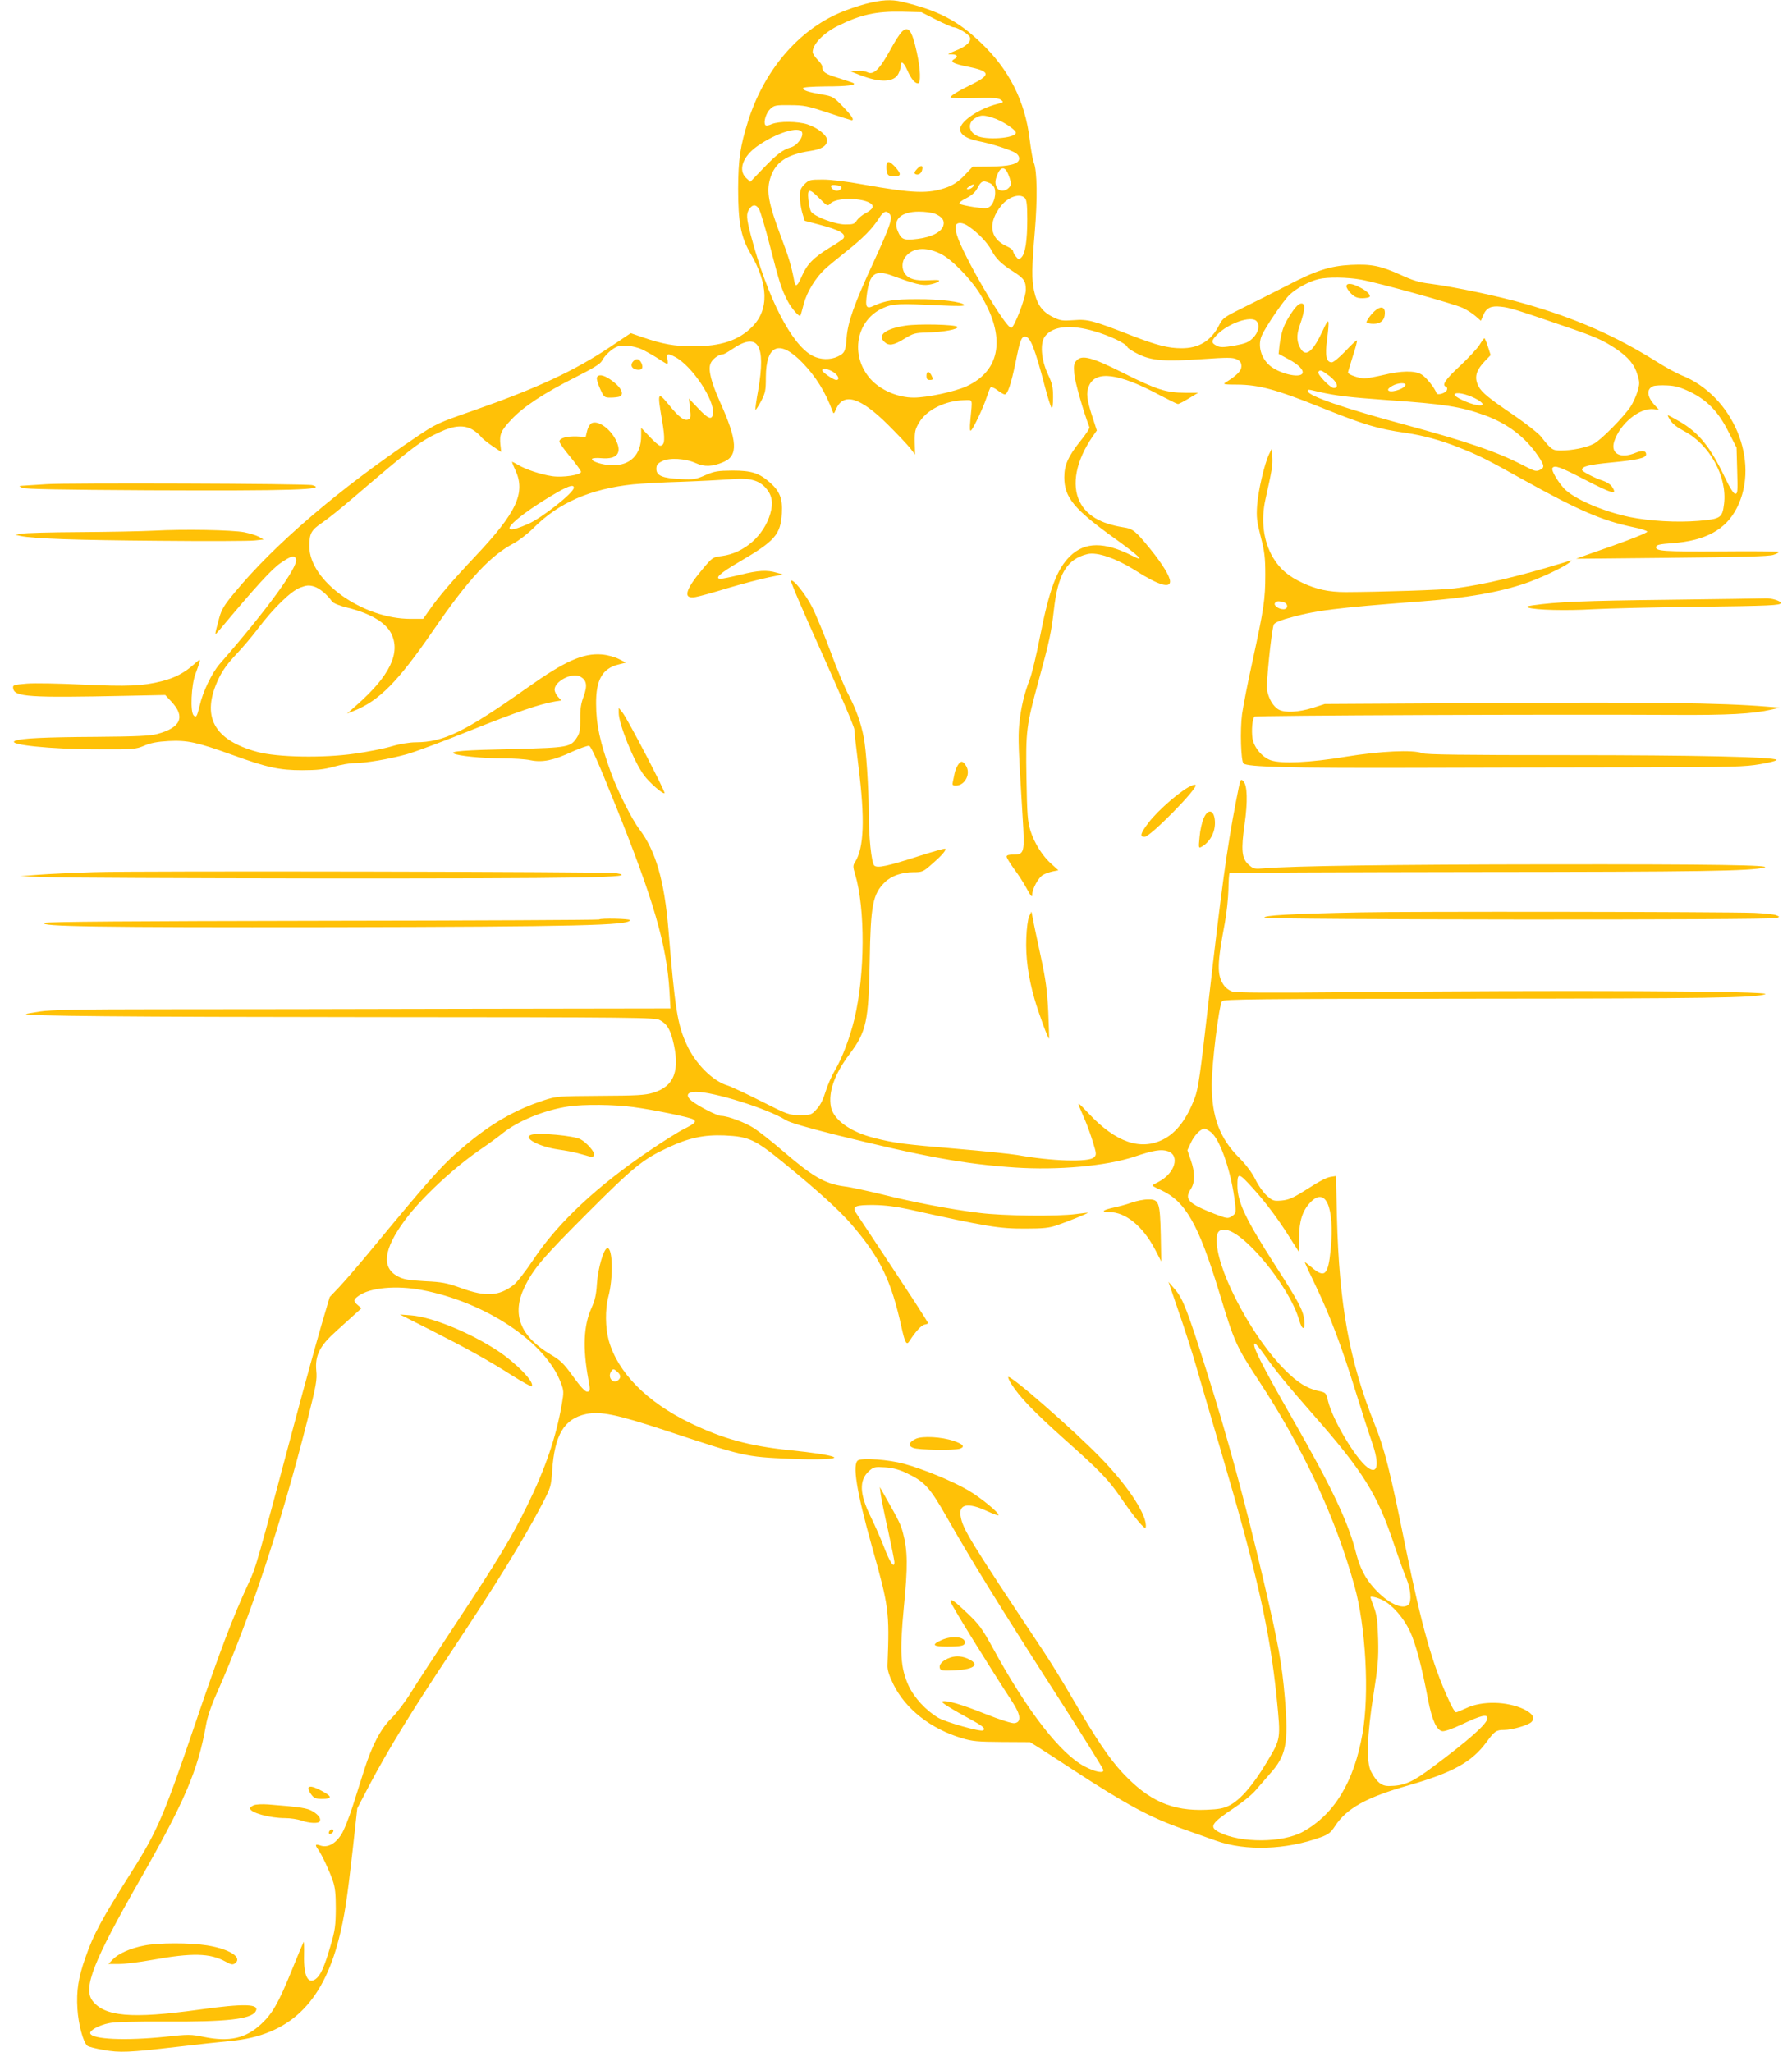 <?xml version="1.0" standalone="no"?>
<!DOCTYPE svg PUBLIC "-//W3C//DTD SVG 20010904//EN"
 "http://www.w3.org/TR/2001/REC-SVG-20010904/DTD/svg10.dtd">
<svg version="1.0" xmlns="http://www.w3.org/2000/svg"
 width="1118pt" height="1280pt" viewBox="0 0 1118 1280"
 preserveAspectRatio="xMidYMid meet">
<g transform="translate(0,1280) scale(0.1,-0.1)"
fill="#ffc107" stroke="none">
<path d="M5398 12775 c-47 -13 -118 -37 -157 -54 -263 -112 -475 -362 -574
-677 -49 -156 -61 -238 -62 -419 0 -211 17 -302 75 -402 115 -195 119 -356 12
-462 -85 -85 -196 -121 -367 -121 -117 0 -192 14 -315 56 l-75 26 -127 -85
c-226 -151 -456 -258 -858 -399 -216 -75 -230 -81 -353 -164 -482 -324 -885
-669 -1135 -972 -63 -76 -80 -104 -94 -155 -32 -121 -33 -116 4 -73 230 275
327 380 381 416 65 44 84 49 94 23 17 -44 -183 -319 -477 -655 -48 -56 -104
-171 -124 -258 -17 -71 -22 -78 -38 -62 -22 22 -15 188 11 257 38 104 38 103
-6 64 -61 -55 -121 -87 -204 -108 -119 -30 -214 -34 -492 -21 -146 7 -301 10
-350 6 -83 -7 -88 -9 -85 -29 8 -54 94 -60 711 -47 l238 5 39 -42 c88 -94 58
-162 -89 -201 -43 -12 -131 -16 -381 -18 -327 -2 -465 -9 -504 -24 -65 -24
220 -54 519 -54 219 -1 233 1 285 23 40 17 81 25 152 29 117 6 179 -8 393 -85
220 -80 297 -97 440 -97 94 0 137 5 198 22 42 12 99 22 125 22 73 0 219 25
328 55 54 15 236 83 404 151 283 113 427 163 524 179 l38 6 -21 23 c-11 12
-21 32 -21 45 0 50 104 106 155 83 45 -21 52 -55 26 -126 -17 -46 -22 -80 -21
-141 0 -64 -3 -87 -19 -112 -40 -64 -54 -66 -391 -75 -322 -7 -405 -14 -379
-28 26 -15 179 -30 303 -30 66 0 145 -5 176 -12 75 -15 143 -1 259 53 49 22
97 39 106 37 13 -2 58 -104 162 -363 242 -601 323 -880 340 -1172 l6 -103
-1264 -2 c-695 -2 -1561 -3 -1924 -3 -494 0 -681 -4 -745 -14 -47 -7 -86 -14
-88 -16 -13 -12 628 -18 2148 -19 1675 -1 1777 -2 1807 -19 41 -22 61 -52 79
-119 50 -191 13 -294 -122 -334 -49 -15 -103 -18 -329 -19 -266 -2 -271 -2
-355 -29 -176 -58 -324 -143 -486 -279 -142 -119 -201 -184 -604 -672 -68 -82
-151 -178 -184 -213 l-59 -62 -54 -183 c-29 -100 -101 -360 -159 -577 -243
-912 -246 -923 -291 -1020 -99 -213 -181 -427 -338 -890 -188 -553 -235 -664
-384 -899 -199 -315 -247 -404 -298 -551 -44 -124 -57 -207 -50 -319 6 -97 36
-209 62 -231 7 -6 53 -18 101 -26 103 -18 155 -16 464 20 118 14 266 30 329
36 363 34 572 232 676 640 34 134 51 246 85 548 l29 263 71 136 c121 230 272
476 520 848 270 406 440 681 558 905 59 113 60 117 67 217 15 224 75 324 211
353 89 19 191 -2 489 -100 502 -166 500 -166 785 -179 165 -8 303 -2 270 12
-29 12 -127 27 -274 42 -251 26 -416 71 -621 170 -269 130 -451 314 -507 514
-22 79 -23 196 -3 271 32 119 28 305 -5 305 -23 0 -60 -126 -66 -224 -4 -66
-12 -102 -35 -152 -48 -109 -54 -246 -19 -438 14 -74 13 -81 -8 -81 -12 0 -43
34 -87 95 -58 81 -79 101 -139 136 -191 114 -245 251 -164 420 55 115 114 184
399 469 279 279 341 330 494 401 131 62 227 82 354 77 153 -7 190 -24 368
-169 217 -177 350 -298 429 -390 177 -207 244 -345 309 -640 21 -94 31 -112
48 -85 38 60 76 101 95 104 12 2 22 6 22 9 0 7 -118 188 -305 470 -71 108
-137 206 -145 219 -25 40 -3 49 113 48 69 -1 139 -10 217 -27 486 -108 563
-121 730 -120 110 0 146 4 195 21 70 24 196 75 192 78 -1 1 -33 -3 -72 -8
-117 -16 -455 -12 -605 7 -181 22 -410 66 -610 116 -91 22 -195 45 -231 49
-122 16 -198 60 -386 222 -65 56 -145 119 -177 140 -57 37 -167 78 -208 78
-24 0 -140 60 -182 93 -41 33 -30 57 26 57 113 0 449 -106 560 -176 25 -16
132 -47 315 -93 546 -135 802 -182 1115 -203 269 -18 569 9 747 68 118 40 166
47 206 34 79 -26 46 -138 -56 -191 -22 -11 -39 -21 -39 -23 0 -3 24 -16 54
-29 152 -70 233 -212 362 -635 96 -316 105 -337 247 -553 279 -425 479 -853
597 -1279 71 -253 94 -673 51 -920 -53 -305 -177 -508 -374 -616 -127 -69
-386 -70 -519 -3 -67 34 -54 56 98 157 51 34 109 82 130 108 22 25 60 69 85
98 104 115 119 190 95 478 -19 217 -38 325 -137 748 -111 473 -224 888 -350
1285 -121 384 -149 455 -197 511 l-42 49 65 -190 c36 -104 84 -253 106 -330
22 -77 92 -315 155 -530 225 -763 307 -1125 349 -1544 26 -263 27 -253 -62
-403 -85 -142 -164 -234 -233 -269 -35 -18 -66 -24 -143 -27 -214 -9 -358 54
-524 231 -83 90 -161 205 -308 457 -59 102 -140 233 -179 292 -469 705 -510
771 -523 853 -12 74 46 85 163 31 41 -19 74 -31 74 -26 0 18 -113 110 -190
155 -97 57 -282 133 -400 165 -95 26 -257 38 -286 22 -38 -21 -11 -192 86
-538 106 -377 110 -404 97 -740 -1 -30 9 -63 37 -120 76 -154 233 -277 426
-335 65 -20 99 -23 251 -24 l175 -1 55 -34 c30 -19 126 -81 214 -139 333 -217
481 -297 683 -368 70 -25 164 -58 209 -74 185 -66 438 -57 654 22 47 17 62 29
88 69 72 111 196 180 461 255 274 79 393 145 484 269 51 69 61 76 110 76 49 0
149 29 170 49 25 25 9 53 -46 80 -106 50 -261 54 -360 7 -30 -14 -59 -26 -65
-26 -6 0 -26 35 -45 78 -103 225 -167 453 -269 952 -97 480 -131 614 -194 770
-156 390 -220 740 -234 1290 l-6 255 -25 -4 c-33 -4 -66 -21 -173 -89 -72 -45
-99 -56 -141 -60 -50 -4 -56 -2 -93 31 -22 20 -54 65 -71 101 -21 42 -56 89
-100 134 -122 121 -172 255 -172 457 0 130 45 494 64 520 10 13 204 15 1576
16 1461 1 1750 5 1813 28 55 20 -1279 26 -2658 12 -421 -4 -641 -3 -665 4 -20
6 -43 23 -56 42 -42 63 -41 130 8 388 11 61 21 154 22 207 1 53 4 99 7 102 3
3 691 6 1530 7 1407 1 1724 6 1806 28 57 15 -309 21 -1342 20 -966 -1 -1610
-10 -1776 -25 -63 -5 -69 -4 -99 23 -43 38 -48 92 -25 253 20 139 17 242 -7
266 -19 20 -18 23 -47 -126 -56 -290 -91 -546 -171 -1248 -51 -451 -64 -543
-86 -600 -49 -131 -114 -217 -197 -259 -141 -71 -296 -18 -463 160 -63 67 -73
75 -61 46 8 -19 26 -61 40 -94 14 -33 35 -93 47 -133 21 -68 21 -75 6 -90 -31
-32 -263 -25 -479 14 -42 7 -213 25 -380 39 -321 27 -386 35 -511 67 -150 37
-257 114 -272 195 -17 92 22 203 116 328 106 141 119 204 126 580 6 352 19
418 95 493 40 39 106 62 179 62 54 0 60 2 116 52 62 54 89 86 81 94 -3 3 -74
-17 -159 -44 -198 -64 -266 -79 -284 -60 -17 18 -34 179 -34 330 0 151 -16
394 -31 468 -17 89 -48 177 -94 264 -24 44 -76 169 -115 276 -40 107 -91 230
-113 273 -41 81 -119 178 -132 165 -5 -4 83 -208 194 -454 110 -245 201 -458
201 -473 0 -15 12 -120 26 -232 41 -327 35 -508 -22 -597 -13 -20 -13 -29 1
-75 64 -214 62 -622 -4 -901 -28 -116 -76 -244 -120 -318 -21 -35 -48 -96 -60
-136 -15 -49 -33 -86 -56 -110 -32 -36 -36 -37 -104 -37 -68 0 -75 2 -243 87
-95 48 -190 92 -210 98 -91 27 -200 136 -253 253 -59 127 -74 227 -115 722
-25 301 -79 487 -179 620 -49 64 -138 242 -179 355 -69 191 -93 301 -93 432
-1 147 39 218 138 243 l48 12 -45 23 c-26 13 -70 25 -106 28 -116 9 -229 -41
-459 -204 -398 -281 -526 -343 -702 -344 -37 0 -99 -10 -149 -25 -47 -14 -152
-35 -233 -46 -193 -28 -480 -23 -605 11 -274 74 -353 223 -242 457 24 51 58
97 109 151 40 42 102 115 137 162 97 128 206 234 263 255 40 15 54 16 86 7 35
-11 81 -49 113 -94 8 -11 48 -27 98 -39 141 -35 235 -91 270 -159 62 -121 -8
-266 -215 -448 l-60 -53 40 16 c161 64 277 181 503 510 214 312 352 460 497
536 33 18 89 61 125 97 155 156 354 243 620 271 52 5 187 13 300 16 113 4 248
11 301 15 120 12 182 -3 227 -54 39 -44 47 -93 28 -159 -40 -139 -164 -247
-302 -265 -57 -7 -59 -8 -121 -82 -110 -131 -124 -188 -44 -174 20 3 111 28
202 56 91 27 206 57 255 67 l89 18 -40 11 c-60 18 -113 15 -227 -13 -57 -14
-111 -25 -121 -25 -43 0 -4 36 111 103 229 134 262 172 270 307 5 90 -13 136
-74 190 -68 60 -116 75 -234 75 -93 -1 -112 -4 -170 -29 -59 -26 -73 -28 -155
-24 -111 5 -150 21 -150 63 0 24 7 34 35 48 45 24 146 18 212 -12 52 -24 104
-22 171 7 94 39 89 132 -22 377 -54 122 -73 196 -59 235 9 28 51 60 78 60 6 0
31 14 56 31 163 112 214 32 164 -256 -12 -65 -19 -119 -17 -121 2 -3 18 22 35
53 27 53 30 67 30 151 1 204 87 237 230 88 82 -85 143 -183 186 -301 7 -18 9
-17 21 11 46 109 151 78 326 -96 58 -58 120 -123 137 -145 l31 -40 -2 76 c-1
66 2 81 27 123 46 79 162 137 280 140 58 1 53 16 40 -124 -5 -53 -3 -72 4 -65
17 16 77 144 97 205 10 30 21 59 25 64 5 4 24 -3 43 -18 18 -14 39 -26 45 -26
19 0 40 64 69 204 27 135 35 156 59 156 32 0 60 -71 124 -315 17 -66 36 -124
41 -129 5 -6 9 19 9 66 0 64 -5 86 -32 143 -43 93 -51 197 -17 239 49 62 157
73 303 31 98 -28 201 -77 209 -99 3 -8 34 -28 69 -45 84 -41 164 -47 397 -31
160 11 191 11 217 -1 22 -11 29 -21 29 -44 0 -28 -27 -56 -101 -102 -16 -10
-1 -12 77 -12 132 -1 243 -31 507 -137 287 -115 363 -138 542 -164 110 -16
219 -46 332 -91 122 -48 174 -74 403 -202 342 -190 492 -255 684 -295 46 -9
86 -22 88 -28 2 -6 -91 -44 -221 -90 -124 -43 -224 -79 -223 -79 1 0 270 3
597 6 439 4 605 9 633 18 22 7 36 15 33 19 -4 3 -161 5 -351 3 -367 -2 -418 1
-413 28 3 13 22 17 101 23 207 15 334 84 403 220 148 291 -24 701 -347 828
-29 12 -98 49 -153 84 -259 162 -502 269 -821 361 -162 47 -438 105 -590 125
-69 8 -112 21 -185 55 -126 57 -184 69 -311 63 -132 -7 -219 -35 -399 -129
-74 -38 -195 -99 -268 -135 -125 -62 -134 -68 -156 -112 -50 -98 -127 -145
-236 -144 -81 0 -155 19 -307 78 -244 95 -276 104 -363 97 -72 -5 -84 -4 -134
21 -64 32 -97 78 -115 164 -15 72 -14 142 5 367 17 200 15 379 -6 430 -7 17
-18 82 -26 145 -28 239 -129 438 -307 606 -143 136 -264 199 -490 253 -68 16
-130 12 -229 -14z m443 -98 c52 -26 100 -47 107 -47 24 0 91 -40 102 -60 14
-27 -20 -60 -93 -88 -49 -20 -50 -21 -19 -21 35 -1 42 -14 15 -30 -29 -16 -5
-29 85 -47 139 -28 145 -50 31 -107 -92 -45 -139 -74 -139 -85 0 -4 66 -6 148
-4 119 3 151 1 167 -11 18 -14 17 -16 -25 -26 -113 -29 -230 -108 -230 -157 0
-33 40 -59 112 -74 84 -16 208 -56 237 -76 14 -10 21 -24 19 -37 -4 -31 -63
-45 -186 -46 l-104 -1 -51 -54 c-37 -38 -68 -59 -108 -74 -116 -42 -208 -39
-528 18 -97 18 -198 30 -248 30 -80 0 -86 -2 -114 -29 -24 -25 -29 -38 -29
-78 0 -27 7 -72 15 -100 l15 -50 87 -23 c131 -34 173 -58 155 -87 -4 -6 -42
-32 -86 -58 -100 -61 -141 -103 -173 -176 -27 -63 -40 -73 -47 -36 -19 99 -33
147 -86 287 -75 201 -89 274 -66 354 30 102 101 152 249 174 74 11 107 32 107
68 0 30 -58 77 -122 98 -62 20 -177 21 -223 2 -22 -10 -37 -11 -41 -5 -12 19
6 76 32 100 24 22 34 24 122 23 88 0 111 -5 238 -47 77 -26 144 -47 147 -47
19 0 1 28 -54 85 -59 61 -63 64 -132 76 -86 15 -117 25 -117 39 0 6 52 10 143
11 132 0 193 8 171 21 -5 3 -48 17 -95 32 -82 25 -99 37 -99 71 0 7 -13 27
-30 43 -16 17 -30 38 -30 47 0 49 66 118 158 164 142 70 237 91 398 88 l122
-3 93 -47z m351 -611 c58 -17 149 -77 146 -95 -7 -34 -189 -47 -245 -17 -55
28 -56 86 -2 113 31 16 46 16 101 -1z m-1188 -92 c10 -27 -31 -82 -69 -93 -51
-14 -91 -45 -177 -135 l-77 -80 -26 24 c-51 48 -22 133 68 197 118 84 265 130
281 87z m1273 -236 c6 -7 16 -30 23 -51 10 -33 10 -41 -6 -58 -22 -24 -60 -25
-74 0 -14 26 -13 45 4 86 15 36 36 45 53 23z m-102 -80 c14 -6 28 -22 31 -35
9 -35 -4 -88 -26 -108 -18 -16 -27 -17 -102 -7 -45 7 -86 16 -91 21 -6 6 11
20 42 35 33 17 56 38 67 59 25 49 37 54 79 35z m-927 -23 c8 -8 -10 -25 -27
-25 -21 0 -44 23 -34 34 7 6 53 0 61 -9z m822 0 c-7 -8 -20 -15 -29 -15 -13 1
-13 3 3 15 26 19 42 19 26 0z m-956 -74 c47 -47 49 -48 66 -31 52 52 284 29
263 -25 -3 -9 -22 -24 -43 -35 -20 -10 -44 -30 -54 -44 -14 -23 -23 -26 -72
-26 -66 0 -198 51 -215 82 -6 11 -13 44 -16 74 -7 70 6 71 71 5z m1280 4 c11
-11 15 -42 15 -132 0 -132 -12 -215 -37 -239 -15 -15 -17 -15 -34 6 -10 12
-18 28 -18 35 0 6 -18 20 -41 30 -105 48 -118 145 -32 253 45 55 115 78 147
47z m-1659 -68 c8 -13 40 -118 69 -233 59 -228 71 -266 109 -340 23 -45 73
-103 80 -93 2 2 12 35 21 72 20 76 74 164 132 218 22 20 82 70 134 111 103 81
164 143 204 207 28 44 46 51 67 25 20 -24 2 -75 -106 -310 -114 -246 -156
-364 -163 -459 -6 -85 -12 -98 -56 -119 -46 -22 -108 -20 -155 4 -131 66 -283
361 -386 750 -29 111 -31 137 -9 168 20 28 40 28 59 -1z m1098 -30 c44 -19 61
-41 53 -72 -10 -41 -72 -74 -161 -85 -87 -11 -102 -5 -125 51 -30 71 23 119
133 119 37 0 82 -6 100 -13z m210 -79 c58 -39 118 -102 142 -148 28 -53 60
-85 137 -134 66 -42 78 -59 78 -114 0 -48 -73 -237 -91 -237 -37 0 -303 455
-340 582 -6 23 -9 49 -6 57 9 22 43 20 80 -6z m-177 -170 c66 -30 188 -154
248 -251 163 -263 132 -477 -83 -576 -74 -34 -247 -71 -330 -71 -101 0 -210
48 -271 117 -130 147 -89 369 82 443 60 26 96 28 352 15 110 -5 157 -5 152 3
-12 19 -151 37 -296 36 -143 0 -198 -9 -268 -41 -48 -23 -55 -10 -43 76 17
125 52 150 156 112 141 -52 185 -63 229 -57 24 4 51 12 60 19 14 10 3 12 -59
9 -83 -5 -127 8 -150 42 -20 28 -19 76 3 103 45 58 124 66 218 21z m2624 -162
c114 -21 586 -152 637 -177 25 -12 61 -35 79 -51 l33 -29 15 35 c19 46 48 60
110 53 51 -5 91 -17 391 -120 200 -68 242 -87 326 -142 78 -53 117 -99 136
-166 13 -43 13 -55 -1 -101 -9 -29 -28 -72 -43 -94 -44 -66 -187 -211 -230
-232 -45 -24 -136 -42 -205 -42 -52 0 -59 4 -125 88 -18 22 -94 81 -168 132
-155 105 -200 141 -221 181 -28 55 -16 98 42 159 l34 35 -17 53 c-9 28 -19 52
-22 52 -3 0 -17 -19 -31 -42 -14 -22 -69 -81 -122 -131 -91 -84 -115 -120 -86
-129 6 -2 9 -12 5 -21 -7 -19 -59 -35 -65 -19 -10 31 -65 100 -93 116 -43 26
-127 24 -239 -3 -47 -11 -100 -21 -118 -21 -34 0 -102 24 -102 36 0 4 14 50
30 102 17 52 29 97 26 99 -2 3 -35 -27 -71 -66 -38 -40 -76 -71 -86 -71 -34 0
-43 40 -30 138 17 138 14 147 -25 63 -61 -132 -105 -170 -138 -118 -26 42 -29
84 -8 144 39 112 38 152 -1 137 -22 -8 -84 -101 -102 -154 -9 -25 -18 -70 -22
-101 l-6 -56 63 -34 c62 -33 97 -69 85 -89 -18 -30 -144 0 -202 49 -56 47 -78
126 -51 188 24 55 136 219 174 255 44 41 122 83 180 97 58 14 180 12 264 -3z
m-652 -258 c24 -24 14 -72 -22 -107 -28 -27 -46 -34 -116 -47 -67 -11 -87 -12
-108 -1 -37 18 -37 31 2 70 70 71 210 119 244 85z m-3838 -175 c19 -8 62 -32
96 -53 33 -22 63 -40 67 -40 4 0 4 14 1 30 -7 35 2 38 47 14 105 -54 250 -271
237 -355 -6 -41 -30 -32 -90 32 l-60 63 7 -62 c6 -53 4 -63 -10 -68 -26 -11
-59 13 -121 90 -71 86 -74 81 -44 -93 21 -122 18 -161 -12 -161 -7 0 -36 25
-65 56 l-53 56 0 -50 c0 -118 -67 -186 -181 -184 -59 1 -134 25 -125 40 3 5
30 7 60 4 98 -8 129 34 87 116 -37 71 -112 123 -151 102 -10 -5 -22 -27 -27
-47 l-9 -38 -56 3 c-64 2 -108 -11 -108 -32 0 -8 30 -51 68 -96 37 -45 67 -87
67 -93 0 -19 -113 -37 -180 -27 -69 10 -163 41 -212 70 -19 11 -36 20 -38 20
-2 0 7 -24 20 -52 66 -141 9 -264 -250 -538 -145 -154 -230 -253 -292 -343
l-33 -47 -78 0 c-301 0 -632 237 -632 452 0 81 11 101 80 148 33 22 119 91
191 153 380 325 423 357 545 413 88 41 151 45 204 13 19 -12 41 -30 48 -40 7
-11 39 -37 71 -59 l58 -39 -5 44 c-7 66 3 89 69 159 74 79 201 163 399 263
109 55 155 83 165 102 19 37 67 80 101 91 34 10 95 3 144 -17z m1198 -143 c32
-20 44 -50 19 -50 -17 0 -87 48 -87 60 0 16 33 11 68 -10z m3096 -25 c48 -37
62 -75 27 -75 -22 0 -105 86 -96 100 10 16 19 12 69 -25z m474 -57 c-10 -28
-108 -54 -108 -28 0 5 12 16 28 24 34 19 85 21 80 4z m1776 -42 c107 -52 177
-124 240 -250 l50 -98 4 -144 c4 -128 3 -144 -12 -144 -10 0 -33 35 -65 103
-92 191 -162 278 -282 348 -37 21 -70 39 -73 39 -4 0 4 -15 16 -33 13 -21 46
-46 85 -66 159 -83 270 -285 249 -454 -11 -88 -21 -94 -161 -106 -136 -11
-301 -1 -427 24 -168 35 -350 114 -411 179 -39 43 -80 113 -72 126 13 21 48 8
199 -70 178 -92 211 -101 171 -43 -8 12 -32 27 -53 34 -53 17 -132 58 -132 68
0 22 39 32 181 46 166 16 219 28 219 51 0 23 -24 27 -65 10 -95 -40 -159 -6
-134 71 36 111 158 211 246 201 l33 -4 -24 26 c-51 55 -56 102 -13 121 12 5
52 7 88 5 51 -2 84 -12 143 -40z m-2312 -1 c107 -24 185 -33 418 -50 362 -25
462 -41 613 -95 143 -52 254 -137 333 -254 41 -61 42 -73 9 -88 -21 -10 -34
-6 -93 25 -171 89 -349 150 -757 261 -367 99 -595 177 -595 206 0 13 -3 13 72
-5z m968 -38 c58 -29 67 -52 16 -44 -54 9 -149 54 -141 68 10 15 69 3 125 -24z
m-5620 -559 c0 -31 -199 -189 -287 -227 -209 -91 -116 19 151 179 97 58 136
72 136 48z m370 -3863 c122 -16 346 -62 373 -76 25 -14 15 -25 -54 -60 -33
-16 -126 -74 -207 -129 -333 -224 -580 -454 -734 -686 -48 -72 -103 -143 -123
-158 -92 -71 -174 -76 -328 -20 -89 32 -118 38 -227 43 -101 6 -133 11 -168
30 -104 54 -89 170 43 349 101 138 308 331 480 448 44 30 103 73 130 95 98 79
264 146 413 168 91 14 288 12 402 -4z m3605 -157 c54 -42 119 -224 145 -403
14 -98 13 -103 -15 -121 -25 -16 -29 -15 -108 15 -165 65 -190 91 -147 156 26
40 26 104 -1 180 l-21 61 22 47 c22 47 61 87 85 87 7 0 25 -10 40 -22z m263
-351 c79 -87 161 -197 228 -305 30 -47 55 -87 57 -88 1 -1 2 39 2 89 0 99 21
165 68 215 97 105 154 -25 129 -291 -16 -162 -37 -182 -121 -110 -23 19 -41
33 -41 30 0 -2 31 -69 69 -148 91 -190 164 -385 249 -660 39 -124 84 -265 101
-313 49 -139 37 -207 -27 -159 -75 56 -216 294 -246 412 -13 55 -13 55 -63 66
-70 16 -128 52 -204 128 -196 193 -410 588 -427 784 -5 71 5 93 47 93 114 0
405 -351 466 -563 19 -67 40 -67 32 0 -6 59 -39 121 -180 339 -186 290 -237
397 -237 499 0 84 7 83 98 -18z m-5187 -633 c397 -75 774 -326 868 -579 19
-49 19 -58 6 -134 -36 -206 -103 -402 -215 -630 -100 -204 -184 -342 -448
-741 -118 -179 -244 -371 -279 -428 -35 -57 -90 -129 -122 -160 -66 -65 -120
-168 -169 -322 -16 -52 -49 -154 -72 -227 -23 -72 -55 -153 -73 -179 -37 -56
-85 -80 -128 -65 -33 11 -36 5 -12 -28 23 -34 67 -127 89 -191 15 -42 19 -83
19 -175 -1 -106 -4 -133 -34 -235 -38 -131 -62 -182 -92 -204 -48 -34 -75 20
-72 148 1 48 0 86 -2 84 -3 -3 -37 -83 -75 -178 -82 -202 -120 -269 -190 -334
-96 -90 -199 -113 -357 -81 -83 17 -97 17 -244 1 -245 -25 -454 -16 -466 21
-6 18 53 51 117 64 36 8 157 11 357 10 376 -2 527 15 557 62 31 49 -67 52
-354 12 -419 -58 -589 -43 -664 57 -58 80 7 246 294 748 283 495 365 688 415
969 9 53 33 124 71 208 204 461 396 1041 563 1699 54 216 60 247 54 307 -8 93
22 153 124 244 42 38 94 85 117 106 l41 37 -22 19 c-30 25 -29 35 5 59 71 51
235 66 393 36z m5255 -401 c70 -100 152 -200 304 -373 315 -358 403 -499 508
-815 28 -83 62 -177 76 -210 27 -64 34 -143 14 -163 -36 -36 -130 8 -214 101
-58 64 -90 128 -115 225 -48 189 -149 402 -389 822 -202 352 -266 480 -240
480 4 0 30 -30 56 -67z m-4034 -110 c22 -19 23 -36 4 -52 -29 -24 -65 14 -46
50 13 23 18 24 42 2z m1793 -626 c124 -58 152 -87 267 -289 154 -270 325 -547
666 -1078 168 -261 305 -482 306 -490 2 -23 -50 -13 -119 23 -151 81 -356 345
-569 735 -70 127 -88 151 -163 222 -80 76 -103 92 -103 71 0 -14 218 -368 389
-631 50 -77 54 -123 9 -128 -15 -2 -90 22 -176 56 -149 60 -247 89 -273 80
-13 -4 49 -43 194 -122 63 -35 77 -49 60 -59 -17 -10 -231 51 -278 78 -78 46
-152 126 -187 202 -50 112 -56 205 -29 489 25 252 24 352 -5 461 -14 54 -27
80 -111 228 l-34 60 6 -48 c4 -27 24 -128 46 -225 21 -98 39 -185 39 -195 0
-44 -28 -3 -65 94 -22 57 -60 142 -83 189 -70 141 -73 228 -11 284 29 26 36
28 98 24 44 -2 86 -13 126 -31z m2981 -797 c60 -30 130 -109 170 -194 36 -75
76 -227 113 -426 25 -129 54 -193 90 -198 14 -2 65 16 120 42 118 56 161 67
161 39 0 -33 -113 -134 -340 -303 -130 -98 -180 -119 -276 -120 -45 0 -76 25
-110 90 -31 57 -25 231 15 480 28 178 32 224 29 345 -3 113 -8 151 -26 200
-12 32 -22 61 -22 62 0 9 40 0 76 -17z"/>
<path d="M5623 12598 c-12 -13 -43 -61 -68 -108 -68 -124 -106 -161 -145 -140
-12 6 -40 10 -63 8 l-42 -3 60 -23 c125 -49 212 -46 240 8 8 16 15 38 15 50 0
34 18 22 40 -27 24 -54 47 -83 67 -83 19 0 16 88 -7 193 -31 142 -54 171 -97
125z"/>
<path d="M5530 11761 c0 -49 9 -61 45 -61 47 0 50 13 14 54 -38 44 -59 46 -59
7z"/>
<path d="M5721 11746 c-15 -16 -19 -26 -11 -31 17 -10 37 1 43 24 8 31 -7 34
-32 7z"/>
<path d="M5650 10769 c-126 -19 -179 -60 -132 -102 28 -26 58 -21 124 20 56
34 67 37 142 39 99 2 203 21 188 36 -14 14 -243 19 -322 7z"/>
<path d="M5780 10455 c0 -18 5 -25 20 -25 23 0 24 4 10 31 -15 27 -30 24 -30
-6z"/>
<path d="M8400 11014 c0 -8 13 -29 29 -45 23 -22 39 -29 70 -29 22 0 42 4 46
9 7 13 -19 38 -66 61 -46 24 -79 26 -79 4z"/>
<path d="M8556 10839 c-19 -23 -33 -46 -30 -50 3 -5 22 -9 43 -9 46 0 71 24
71 68 0 48 -38 44 -84 -9z"/>
<path d="M3952 10548 c-21 -21 -14 -45 14 -52 36 -9 51 6 36 39 -13 27 -31 32
-50 13z"/>
<path d="M3724 10445 c-3 -8 6 -39 20 -70 24 -53 26 -55 65 -55 21 0 46 3 55
6 36 14 9 63 -58 108 -43 29 -74 33 -82 11z"/>
<path d="M3318 5723 c-64 -17 41 -75 167 -93 44 -6 105 -18 135 -27 30 -8 61
-17 68 -19 7 -2 15 3 19 12 6 17 -47 78 -87 99 -42 21 -252 41 -302 28z"/>
<path d="M2685 4505 c238 -121 358 -188 508 -283 65 -41 121 -72 124 -68 22
22 -95 143 -211 220 -173 114 -411 212 -543 222 l-68 5 190 -96z"/>
<path d="M1925 1650 c-3 -5 3 -24 15 -40 19 -26 27 -30 72 -30 60 0 60 15 2
46 -53 29 -81 37 -89 24z"/>
<path d="M1583 1540 c-13 -5 -23 -14 -23 -19 0 -27 122 -61 219 -61 32 0 78
-7 101 -15 48 -17 106 -20 114 -6 11 16 -5 40 -41 62 -35 22 -76 28 -278 44
-38 3 -80 1 -92 -5z"/>
<path d="M2055 1379 c-4 -6 -5 -13 -2 -16 7 -7 27 6 27 18 0 12 -17 12 -25 -2z"/>
<path d="M899 665 c-87 -17 -160 -50 -195 -86 l-28 -29 65 0 c36 0 128 11 205
25 254 46 364 43 461 -10 34 -19 45 -21 59 -11 49 36 -32 89 -173 112 -108 17
-305 17 -394 -1z"/>
<path d="M5873 2570 c-64 -29 -54 -40 36 -40 88 0 111 5 111 26 0 36 -81 44
-147 14z"/>
<path d="M5915 2456 c-39 -17 -59 -41 -51 -62 5 -14 20 -16 96 -12 124 6 157
39 74 74 -41 17 -80 17 -119 0z"/>
<path d="M6716 10551 c-16 -17 -18 -31 -14 -83 4 -49 57 -235 95 -333 2 -6
-21 -42 -52 -80 -81 -101 -105 -155 -105 -232 0 -126 61 -199 314 -381 155
-111 197 -153 109 -108 -174 88 -294 87 -386 -2 -83 -80 -130 -207 -188 -500
-22 -114 -51 -234 -64 -268 -35 -91 -56 -179 -66 -280 -8 -88 -5 -156 21 -579
14 -221 11 -235 -55 -235 -30 0 -45 -4 -45 -13 0 -7 21 -41 46 -76 26 -34 62
-90 80 -124 25 -47 34 -56 34 -38 0 39 40 110 69 125 14 8 41 17 60 21 l34 7
-41 37 c-57 50 -108 130 -133 209 -18 59 -21 99 -25 327 -5 299 -1 327 76 610
68 248 79 301 95 440 25 224 81 318 209 349 62 15 182 -27 309 -108 132 -84
207 -107 207 -63 0 31 -47 108 -123 202 -92 113 -108 127 -169 136 -141 22
-229 74 -272 160 -52 106 -23 254 79 404 l28 40 -26 80 c-37 114 -42 154 -23
198 41 98 185 80 442 -58 57 -30 108 -55 113 -55 6 0 36 16 68 35 l58 35 -80
0 c-118 0 -180 20 -380 120 -202 102 -265 119 -299 81z"/>
<path d="M7917 9966 c-29 -62 -67 -225 -74 -317 -5 -75 -2 -101 22 -195 24
-92 29 -129 29 -239 0 -154 -9 -213 -79 -535 -30 -135 -59 -285 -66 -335 -13
-99 -7 -291 9 -307 22 -22 296 -29 1047 -27 429 1 1070 3 1425 3 584 1 655 3
753 20 60 10 105 22 100 27 -19 18 -507 29 -1317 29 -630 0 -872 3 -893 12
-56 23 -263 13 -478 -22 -221 -37 -402 -45 -467 -22 -54 19 -105 80 -114 137
-7 50 -1 123 13 135 8 8 1887 15 2615 11 339 -2 493 6 609 33 l54 12 -85 7
c-276 23 -748 29 -1720 22 l-1035 -6 -78 -25 c-85 -26 -168 -31 -207 -11 -36
18 -67 71 -75 125 -6 43 26 352 41 404 3 11 29 24 72 37 187 54 299 68 862
111 273 21 467 55 632 110 94 32 238 99 278 130 24 19 24 19 -40 -1 -279 -85
-491 -135 -675 -159 -79 -10 -452 -22 -680 -23 -104 0 -183 17 -270 58 -86 40
-140 86 -182 156 -61 102 -78 235 -47 369 39 175 45 207 42 258 l-3 55 -18
-37z m91 -922 c30 -9 30 -44 -1 -44 -30 0 -62 24 -53 38 8 13 20 15 54 6z"/>
<path d="M290 9780 c-58 -4 -121 -8 -140 -9 -35 -2 -35 -2 -10 -14 18 -8 239
-12 785 -15 893 -4 1126 3 1023 32 -35 10 -1538 15 -1658 6z"/>
<path d="M960 9490 c-80 -4 -289 -8 -465 -9 -176 -1 -338 -5 -360 -10 l-40 -7
33 -7 c82 -17 347 -26 857 -30 303 -3 575 -2 605 2 l55 6 -30 17 c-17 9 -57
21 -90 28 -77 15 -378 20 -565 10z"/>
<path d="M10400 9059 c-522 -6 -686 -13 -840 -35 -34 -5 -40 -9 -25 -14 42
-15 237 -20 405 -10 96 5 384 12 640 15 467 6 530 9 530 24 0 13 -59 31 -94
29 -17 -1 -294 -5 -616 -9z"/>
<path d="M3860 8354 c0 -70 95 -305 158 -390 33 -45 119 -120 128 -111 7 7
-231 464 -262 502 l-24 30 0 -31z"/>
<path d="M5976 8028 c-8 -13 -17 -35 -20 -50 -3 -16 -8 -39 -11 -53 -5 -21 -2
-25 18 -25 58 0 96 75 63 125 -20 31 -31 31 -50 3z"/>
<path d="M7440 7902 c-58 -19 -214 -153 -275 -234 -50 -66 -56 -88 -24 -88 35
0 337 307 318 324 -2 2 -11 1 -19 -2z"/>
<path d="M7510 7697 c-11 -24 -23 -77 -26 -117 -7 -69 -6 -72 12 -62 50 27 84
87 84 148 0 80 -41 98 -70 31z"/>
<path d="M585 7360 c-126 -4 -282 -11 -345 -16 l-115 -9 180 -6 c99 -4 842 -7
1651 -8 1700 -1 2050 5 1887 33 -55 9 -2987 15 -3258 6z"/>
<path d="M8480 7109 c-434 -9 -604 -19 -590 -33 13 -13 3163 -16 3195 -2 19 8
19 8 -5 18 -14 5 -74 11 -135 14 -202 7 -2166 10 -2465 3z"/>
<path d="M6421 7085 c-8 -17 -16 -75 -18 -135 -5 -118 12 -245 51 -380 25 -87
86 -254 91 -248 1 2 -1 77 -5 168 -7 135 -15 198 -48 350 -22 102 -44 205 -48
230 l-9 44 -14 -29z"/>
<path d="M3738 7065 c-3 -3 -776 -7 -1719 -8 -1221 -2 -1721 -6 -1739 -13 -52
-23 333 -29 1790 -27 1530 3 1860 11 1860 44 0 9 -183 13 -192 4z"/>
<path d="M7063 5300 c-28 -10 -77 -24 -110 -31 -75 -16 -89 -29 -32 -29 101 0
210 -89 285 -233 l39 -75 -3 166 c-5 206 -11 222 -80 221 -26 0 -70 -9 -99
-19z"/>
<path d="M6290 4210 c0 -6 8 -23 17 -38 53 -85 140 -175 332 -347 225 -200
278 -255 356 -370 84 -122 150 -201 153 -182 13 69 -104 251 -277 430 -175
181 -581 535 -581 507z"/>
<path d="M5714 3826 c-44 -20 -51 -44 -16 -57 31 -13 256 -16 290 -5 35 12 21
29 -39 49 -73 25 -194 32 -235 13z"/>
</g>
</svg>
